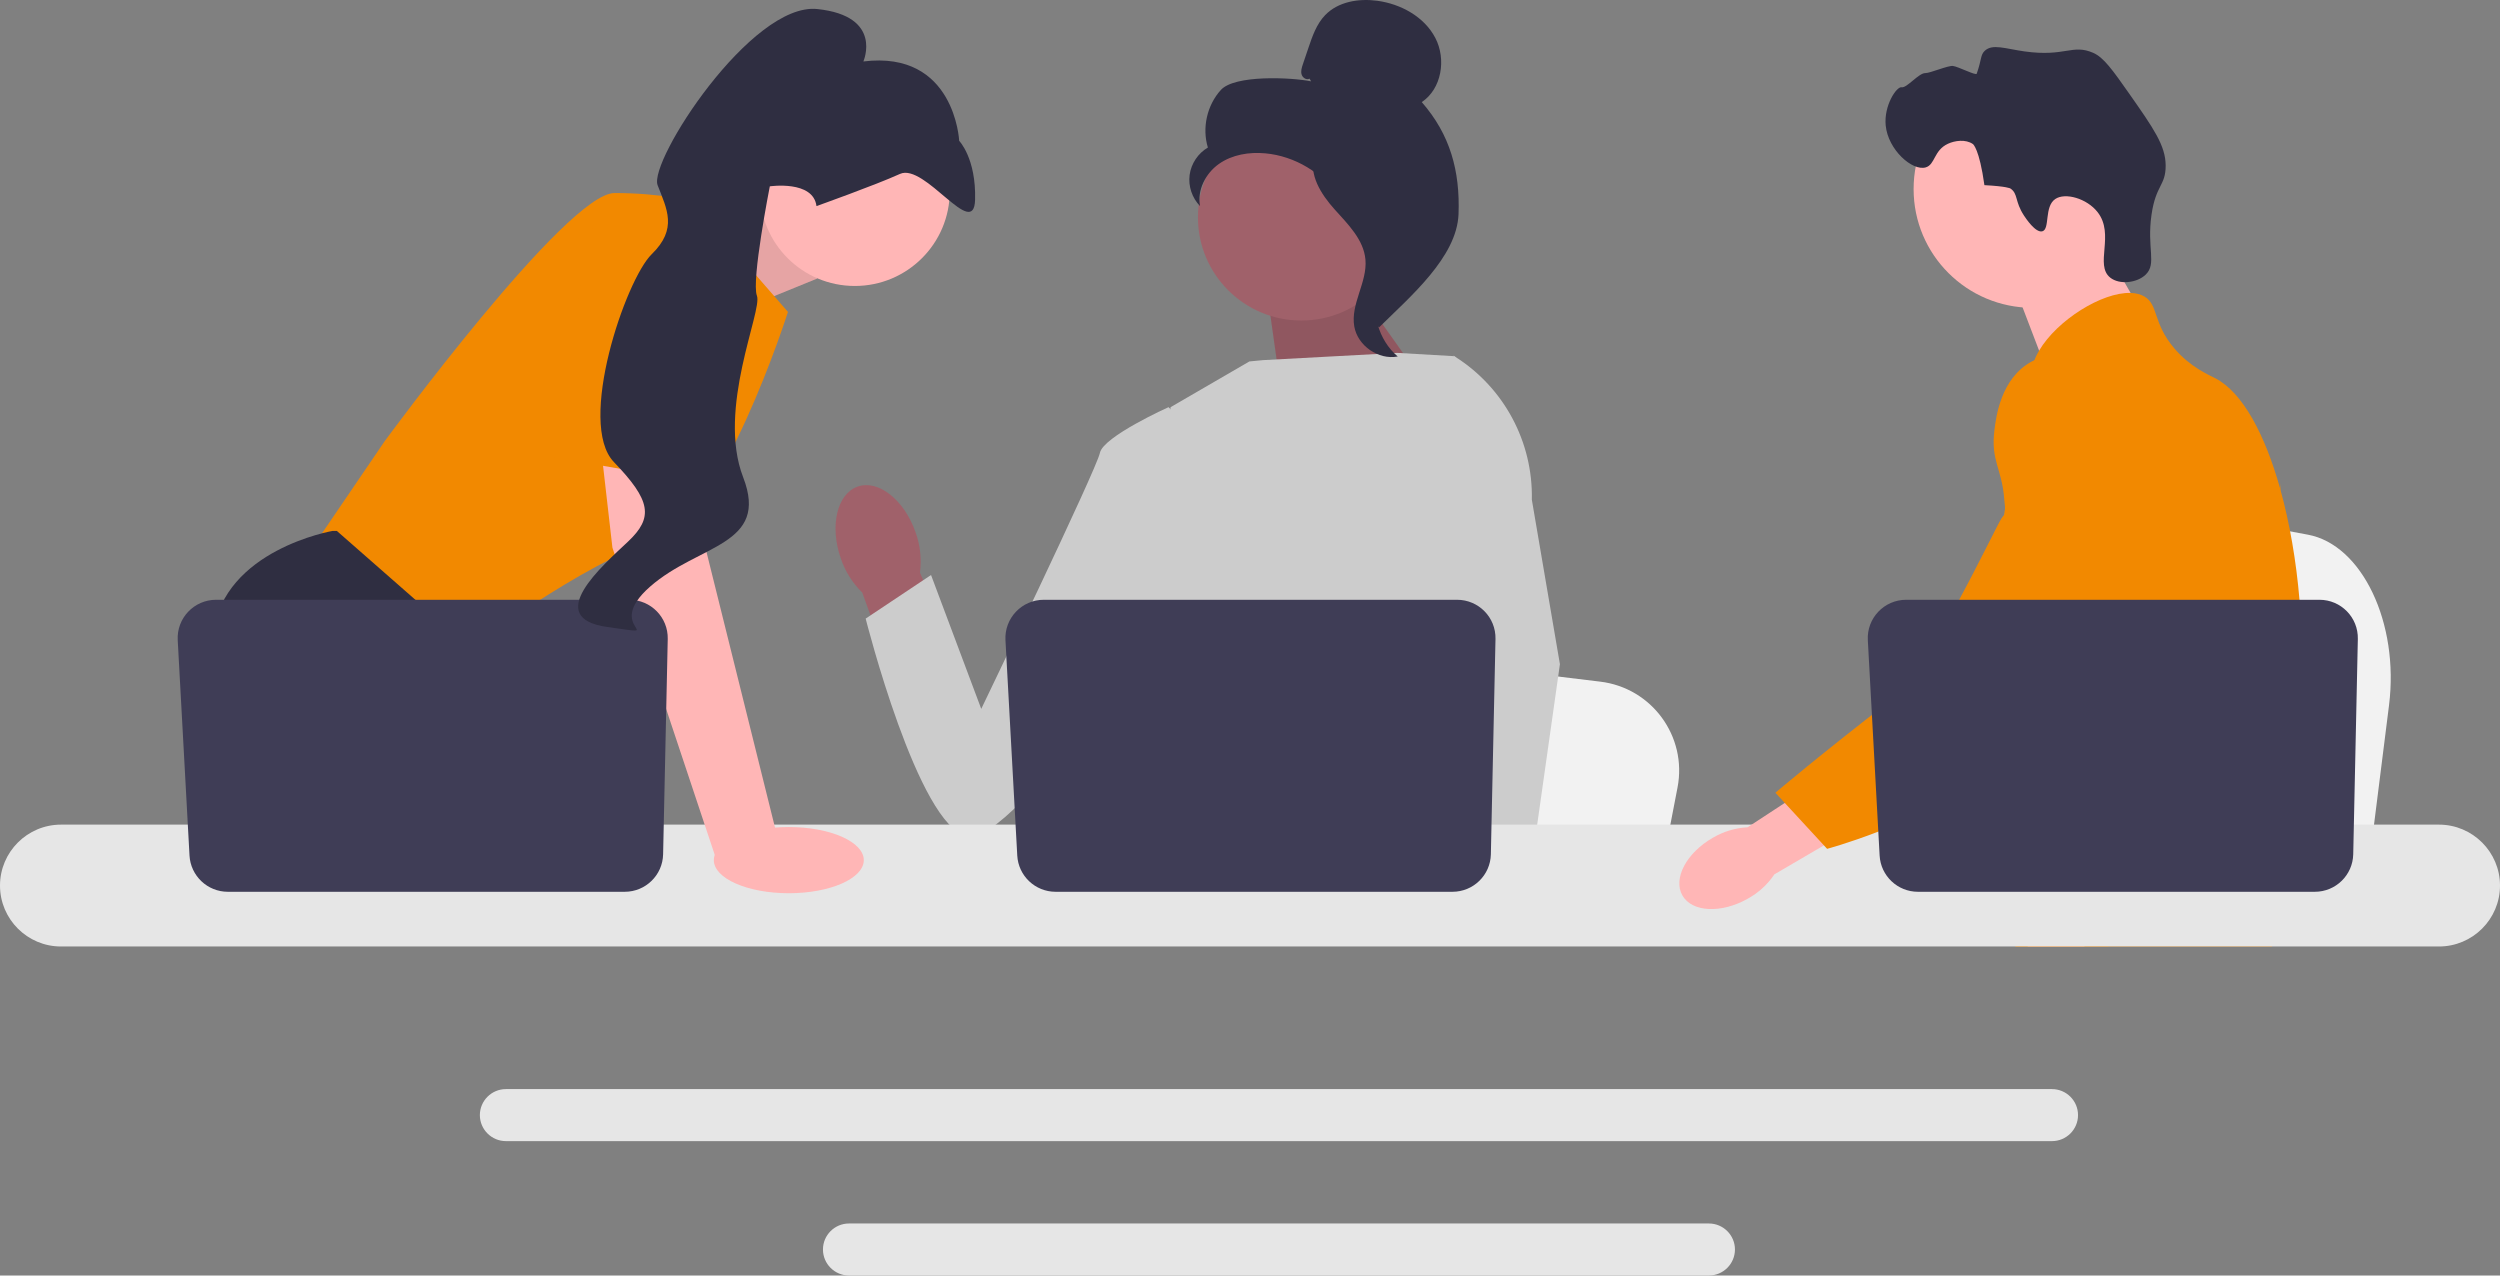 <svg xmlns="http://www.w3.org/2000/svg" width="147" height="75" viewBox="0 0 147 75" fill="none">
  <rect x="0" y="0" width="147" height="75" fill="#808080" stroke="none"/>
  <g clip-path="url(#clip0_71_290)">
    <path d="M140.475 41.464L140.015 45.124L138.872 54.215H115.913C116.092 52.177 116.337 49.245 116.599 46.079C116.625 45.763 116.652 45.444 116.678 45.124C117.334 37.166 118.053 28.16 118.053 28.16L121.071 28.721L126.927 29.808L129.314 30.251L135.704 31.439C138.89 32.03 141.081 36.634 140.475 41.464Z" fill="#F2F2F2"/>
    <path d="M123.108 13.434L125.932 18.365L120.505 22.204L118.19 16.142L123.108 13.434Z" fill="#FFB6B6"/>
    <path d="M119.514 18.099C123.377 18.099 126.509 14.973 126.509 11.117C126.509 7.261 123.377 4.136 119.514 4.136C115.651 4.136 112.52 7.261 112.52 11.117C112.52 14.973 115.651 18.099 119.514 18.099Z" fill="#FFB6B6"/>
    <path d="M119.012 12.678C118.457 11.834 118.675 11.393 118.21 11.082C118.21 11.082 118.022 10.958 116.683 10.887C116.384 8.733 116.009 8.472 116.009 8.472C115.578 8.171 114.938 8.268 114.54 8.453C113.697 8.842 113.795 9.683 113.228 9.844C112.445 10.066 111.019 8.813 110.879 7.378C110.764 6.207 111.52 5.07 111.819 5.131C112.117 5.19 112.828 4.284 113.212 4.298C113.474 4.307 114.546 3.842 114.835 3.879C115.149 3.918 116.188 4.459 116.231 4.335C116.531 3.477 116.443 3.239 116.698 2.993C117.15 2.558 117.89 2.861 119.05 3.024C121.437 3.358 121.853 2.573 123.076 3.105C123.694 3.374 124.211 4.1 125.22 5.539C126.631 7.553 127.336 8.56 127.341 9.734C127.345 10.931 126.765 10.855 126.509 12.628C126.225 14.602 126.829 15.504 126.169 16.145C125.66 16.641 124.624 16.758 124.08 16.323C123.148 15.579 124.367 13.782 123.336 12.47C122.703 11.664 121.43 11.305 120.847 11.704C120.188 12.154 120.551 13.476 120.088 13.601C119.691 13.709 119.109 12.825 119.012 12.678Z" fill="#2F2E41"/>
    <path d="M135.305 40.175C135.11 43.505 134.335 44.556 134.064 48.488C134.005 49.351 133.969 50.353 133.969 51.549C133.969 51.853 133.971 52.148 133.971 52.436C133.971 53.048 133.959 53.627 133.887 54.215C133.833 54.684 133.74 55.156 133.586 55.654H118.521C118.52 55.65 118.52 55.647 118.518 55.643C118.43 55.261 118.374 54.895 118.331 54.545C118.318 54.433 118.306 54.323 118.296 54.215C118.282 54.088 118.27 53.962 118.258 53.839C118.213 53.346 118.167 52.881 118.058 52.436C117.912 51.821 117.648 51.242 117.105 50.684C116.883 50.455 116.661 50.277 116.444 50.122C116.401 50.093 116.361 50.064 116.318 50.035C115.718 49.624 115.15 49.328 114.658 48.488C114.65 48.476 114.643 48.463 114.636 48.451C114.551 48.304 114.331 47.918 114.171 47.403C114.003 46.868 113.902 46.196 114.085 45.509C114.521 43.88 116.135 43.718 117.455 42.073C117.597 41.895 117.738 41.699 117.872 41.48C118.469 40.512 118.63 39.659 118.82 38.645C118.85 38.481 118.877 38.318 118.899 38.161C118.916 38.042 118.932 37.925 118.944 37.81C119.049 36.844 118.998 36.011 118.874 35.266C118.47 32.827 117.28 31.317 118.121 29.128C118.386 28.441 118.76 27.925 119.139 27.483C119.939 26.547 120.762 25.939 120.619 24.73C120.475 23.512 119.549 23.344 119.446 22.279C119.393 21.741 119.569 21.174 119.9 20.617V20.616C120.958 18.823 123.6 17.172 125.279 17.225C125.59 17.233 125.864 17.303 126.093 17.436C126.923 17.924 126.577 18.989 127.847 20.482C128.791 21.59 129.86 22.034 130.265 22.244C131.871 23.08 133.177 25.546 134.064 28.7C134.071 28.724 134.077 28.747 134.084 28.773C134.632 30.748 135.019 32.991 135.21 35.266C135.292 36.229 135.339 37.198 135.349 38.156C135.358 38.921 135.341 39.584 135.305 40.175Z" fill="#F28900"/>
    <path d="M124.024 51.583L123.717 52.436L123.524 52.971L123.076 54.215L122.557 55.654H119.222L119.781 54.215L120.041 53.545L120.472 52.436L121.194 50.574L124.024 51.583Z" fill="#FFB6B6"/>
    <path d="M134.117 28.409C134.108 28.519 134.096 28.641 134.084 28.773C133.952 30.117 133.64 32.523 133.184 35.267C132.943 36.714 132.661 38.256 132.344 39.788C131.663 43.094 130.815 46.349 129.856 48.489C129.685 48.875 129.509 49.223 129.329 49.531C129.192 49.767 129.047 49.999 128.897 50.227C128.408 50.977 127.86 51.688 127.292 52.352C127.27 52.38 127.245 52.407 127.219 52.436C127.128 52.544 127.033 52.651 126.938 52.758C126.473 53.281 125.998 53.768 125.539 54.215C124.979 54.76 124.44 55.243 123.957 55.654H118.54L118.518 55.644L117.738 55.299C117.738 55.299 117.96 55.038 118.331 54.545C118.408 54.445 118.489 54.335 118.577 54.215C118.686 54.068 118.803 53.905 118.928 53.729C119.189 53.36 119.486 52.927 119.805 52.436C120.422 51.486 121.126 50.319 121.837 48.966C121.918 48.809 122.001 48.65 122.084 48.489C122.086 48.484 122.089 48.478 122.091 48.473C122.232 48.199 122.371 47.916 122.51 47.629C123.689 45.181 124.026 43.15 124.123 42.491C124.258 41.56 124.447 40.258 124.396 38.827C124.362 37.882 124.225 36.883 123.897 35.891V35.89C123.829 35.681 123.753 35.473 123.667 35.267C123.512 34.896 123.329 34.53 123.112 34.17C122.154 32.582 121.375 32.516 120.756 30.786C120.573 30.273 120.158 29.115 120.285 27.893V27.891C120.3 27.741 120.326 27.588 120.36 27.436V27.434C120.368 27.392 120.38 27.348 120.392 27.306C120.488 26.932 120.648 26.561 120.89 26.209C121.364 25.525 122.01 25.119 122.588 24.877L122.59 24.875C123.258 24.597 123.834 24.538 123.946 24.528C126.424 24.308 128.345 26.387 129.395 27.522C129.801 27.961 130.172 28.328 130.511 28.628C133.152 30.981 133.876 29.477 134.064 28.701C134.093 28.58 134.108 28.477 134.117 28.409Z" fill="#F28900"/>
    <path d="M134.125 28.321C134.125 28.33 134.123 28.358 134.117 28.406C134.12 28.381 134.122 28.355 134.123 28.331C134.123 28.326 134.123 28.323 134.125 28.321Z" fill="#F28900"/>
    <path d="M120.656 64.039H29.749C28.904 64.039 28.216 64.725 28.216 65.568C28.216 66.412 28.904 67.098 29.749 67.098H120.656C121.501 67.098 122.188 66.412 122.188 65.568C122.188 64.725 121.501 64.039 120.656 64.039Z" fill="#E6E6E6"/>
    <path d="M100.482 71.941H49.922C49.077 71.941 48.39 72.627 48.39 73.47C48.39 74.313 49.077 75 49.922 75H100.482C101.327 75 102.015 74.313 102.015 73.47C102.015 72.627 101.327 71.941 100.482 71.941Z" fill="#E6E6E6"/>
    <path d="M39.865 13.757L45.594 11.351L48.051 16.379L42.031 18.832L39.865 13.757Z" fill="#FFB6B6"/>
    <path opacity="0.1" d="M39.865 13.757L45.594 11.351L48.051 16.379L42.031 18.832L39.865 13.757Z" fill="black"/>
    <path d="M40.679 11.841L46.331 18.341C46.331 18.341 42.4 30.728 38.468 31.832C34.536 32.936 27.287 38.332 27.287 38.332L18.194 32.445L22.617 25.945C22.617 25.945 33.307 11.351 36.133 11.351C38.959 11.351 40.679 11.841 40.679 11.841Z" fill="#F28900"/>
    <path d="M33.043 54.215H19.886L19.054 53.105L15.658 48.574L14.877 47.531C14.877 47.531 11.928 42.135 12.542 37.229C13.156 32.324 19.546 31.22 19.546 31.22H19.809L27.631 38.08L27.164 44.465L29.641 48.574L33.043 54.215Z" fill="#2F2E41"/>
    <path d="M22.581 54.215H19.054V49.003L22.581 54.215Z" fill="#2F2E41"/>
    <path d="M98.639 46.302L98.201 48.574L97.112 54.215H75.243C75.413 52.951 75.647 51.131 75.896 49.166C75.921 48.97 75.947 48.772 75.971 48.574C76.597 43.635 77.281 38.046 77.281 38.046L80.156 38.394L85.734 39.069L88.008 39.343L94.094 40.081C97.129 40.447 99.217 43.305 98.639 46.302Z" fill="#F2F2F2"/>
    <path d="M129.589 54.215H117.727C117.908 54.003 118.01 53.88 118.01 53.88L121.566 53.294L128.892 52.087C128.892 52.087 129.227 52.949 129.589 54.215Z" fill="#2F2E41"/>
    <path d="M79.274 16.211L84.433 23.493L75.435 23.761L74.469 16.918L79.274 16.211Z" fill="#A0616A"/>
    <path opacity="0.1" d="M79.274 16.211L84.433 23.493L75.435 23.761L74.469 16.918L79.274 16.211Z" fill="black"/>
    <path d="M53.835 31.298C53.173 29.392 51.651 28.189 50.436 28.609C49.221 29.03 48.773 30.916 49.435 32.822C49.689 33.587 50.123 34.281 50.701 34.844L53.608 42.884L57.358 41.442L54.095 33.669C54.199 32.87 54.11 32.057 53.835 31.298Z" fill="#A0616A"/>
    <path d="M88.753 27.587L88.746 35.008L88.054 37.75L86.631 43.388L85.596 48.573L84.824 52.436L84.549 53.816C84.341 53.954 84.135 54.087 83.928 54.214H65.956C64.935 53.602 64.364 53.127 64.364 53.127C64.364 53.127 64.646 52.862 64.969 52.436C65.515 51.717 66.175 50.54 65.77 49.415C65.686 49.18 65.664 48.893 65.689 48.573C65.854 46.461 68.073 42.889 68.073 42.889L67.614 37.589L67.412 35.266L68.833 23.94L73.464 21.253L74.263 21.176L82.155 20.75L85.417 20.938L85.566 20.978L88.753 27.587Z" fill="#CCCCCC"/>
    <path d="M89.103 54.215H85.172L84.998 52.437L84.995 52.401L86.108 52.325L89.004 52.128L89.054 53.193L89.094 54.009L89.103 54.215Z" fill="#FFB6B6"/>
    <path d="M90.072 29.382L91.723 39.055L90.375 48.573L90.165 50.055L89.794 52.671L89.68 53.475L89.683 53.562L89.712 54.215H85.043L84.871 52.437L84.856 52.277L84.504 48.635L84.498 48.573L83.753 40.849L85.215 35.267L85.323 34.856V34.854L85.959 25.296L85.466 20.952L85.461 20.911C85.471 20.917 85.48 20.923 85.49 20.93C85.516 20.945 85.541 20.961 85.566 20.979C88.436 22.796 90.146 25.985 90.072 29.382Z" fill="#CCCCCC"/>
    <path d="M70.506 25.794L68.71 23.94C68.71 23.94 64.867 25.67 64.675 26.63C64.483 27.589 57.697 41.682 57.697 41.682L54.745 33.811L50.901 36.373C50.901 36.373 53.985 48.593 56.869 49.166C59.753 49.74 69.419 34.703 69.419 34.703L70.506 25.794Z" fill="#CCCCCC"/>
    <path d="M143.41 48.488H3.588C1.609 48.488 0 50.096 0 52.072C0 54.047 1.609 55.654 3.588 55.654H143.41C145.389 55.654 147 54.047 147 52.072C147 50.096 145.389 48.488 143.41 48.488Z" fill="#E6E6E6"/>
    <path d="M87.935 37.569L87.663 50.231C87.637 51.457 86.634 52.437 85.405 52.437H62.07C60.87 52.437 59.88 51.501 59.815 50.306L59.121 37.644C59.051 36.352 60.081 35.267 61.376 35.267H85.677C86.943 35.267 87.962 36.305 87.935 37.569Z" fill="#3F3D56"/>
    <path d="M50.263 16.815C53.347 16.815 55.846 14.319 55.846 11.242C55.846 8.164 53.347 5.669 50.263 5.669C47.18 5.669 44.68 8.164 44.68 11.242C44.68 14.319 47.18 16.815 50.263 16.815Z" fill="#FFB6B6"/>
    <path d="M40.925 25.823L41.539 32.446L45.717 49.248L42.108 50.511L36.01 32.2L35.168 24.842L40.925 25.823Z" fill="#FFB6B6"/>
    <path d="M39.263 37.569L38.991 50.231C38.965 51.457 37.962 52.437 36.734 52.437H13.398C12.199 52.437 11.209 51.501 11.143 50.306L10.45 37.644C10.379 36.352 11.409 35.267 12.705 35.267H37.006C38.272 35.267 39.29 36.305 39.263 37.569Z" fill="#3F3D56"/>
    <path d="M46.382 52.522C48.817 52.522 50.791 51.651 50.791 50.576C50.791 49.501 48.817 48.629 46.382 48.629C43.947 48.629 41.973 49.501 41.973 50.576C41.973 51.651 43.947 52.522 46.382 52.522Z" fill="#FFB6B6"/>
    <path d="M32.263 26.835L34.782 13.435C34.782 13.435 41.785 12.454 42.031 14.785C42.277 17.115 41.855 28.503 41.855 28.503L32.263 26.835Z" fill="#F28900"/>
    <path d="M48.009 12.118C48.009 12.118 51.463 10.888 52.92 10.226C54.377 9.564 57.271 14.181 57.335 11.742C57.4 9.304 56.4 8.281 56.4 8.281C56.4 8.281 56.15 2.947 50.766 3.614C50.766 3.614 51.95 0.944 48.062 0.532C44.174 0.119 38.126 9.49 38.668 10.89C39.209 12.291 39.859 13.449 38.322 14.946C36.785 16.443 33.908 24.894 36.097 27.168C38.286 29.442 38.43 30.429 36.93 31.844C35.43 33.258 31.884 36.335 35.718 36.869C39.552 37.403 35.367 37.004 38.225 34.494C41.084 31.985 45.254 32.087 43.697 28.061C42.14 24.035 44.845 18.265 44.507 17.39C44.168 16.515 45.265 10.957 45.265 10.957C45.265 10.957 47.819 10.582 48.009 12.118Z" fill="#2F2E41"/>
    <path d="M76.516 18.847C79.873 18.847 82.594 16.131 82.594 12.78C82.594 9.43 79.873 6.714 76.516 6.714C73.16 6.714 70.439 9.43 70.439 12.78C70.439 16.131 73.16 18.847 76.516 18.847Z" fill="#A0616A"/>
    <path d="M77.001 4.624C76.826 4.727 76.59 4.572 76.534 4.376C76.477 4.181 76.543 3.974 76.608 3.781L76.936 2.812C77.168 2.124 77.415 1.412 77.919 0.889C78.679 0.099 79.887 -0.102 80.975 0.044C82.372 0.231 83.75 0.986 84.399 2.234C85.049 3.482 84.772 5.224 83.599 6.003C85.271 7.916 85.854 10.049 85.762 12.586C85.67 15.124 82.9 17.459 81.093 19.247C80.689 19.003 80.323 17.859 80.544 17.443C80.766 17.028 80.448 16.546 80.723 16.163C80.998 15.78 81.228 16.39 80.95 16.009C80.775 15.769 81.459 15.216 81.198 15.073C79.938 14.377 79.519 12.809 78.727 11.609C77.773 10.16 76.138 9.179 74.409 9.017C73.457 8.927 72.451 9.089 71.67 9.641C70.889 10.194 70.383 11.18 70.564 12.118C70.096 11.643 69.862 10.946 69.95 10.285C70.038 9.624 70.446 9.012 71.023 8.676C70.672 7.518 70.972 6.185 71.787 5.289C72.601 4.393 75.904 4.546 77.093 4.782L77.001 4.624Z" fill="#2F2E41"/>
    <path d="M77.186 9.052C78.761 9.221 79.897 10.583 80.858 11.84C81.411 12.565 81.99 13.365 81.977 14.276C81.963 15.197 81.346 15.987 81.051 16.86C80.569 18.287 81.038 19.985 82.186 20.962C81.052 21.177 79.826 20.328 79.631 19.193C79.403 17.872 80.406 16.597 80.288 15.261C80.183 14.085 79.254 13.179 78.464 12.299C77.675 11.419 76.933 10.252 77.296 9.128L77.186 9.052Z" fill="#2F2E41"/>
    <path d="M100.726 49.254C99.166 50.14 98.36 51.661 98.924 52.651C99.489 53.642 101.211 53.727 102.771 52.841C103.399 52.496 103.935 52.005 104.335 51.411L110.895 47.576L109.027 44.541L102.757 48.644C102.041 48.682 101.344 48.892 100.726 49.254Z" fill="#FFB6B6"/>
    <path d="M122.94 21.132C122.744 21.055 121.023 20.404 119.453 21.263C117.649 22.249 117.37 24.5 117.272 25.29C117.047 27.114 117.712 27.523 117.852 29.37C118.115 32.825 118.807 28.883 117.701 30.46C117.318 31.006 113.408 39.465 111.251 41.122C107.057 44.345 104.393 46.614 104.393 46.614L107.434 49.911C107.434 49.911 112.239 48.633 116.486 45.881C120.842 43.057 123.02 41.645 124.706 38.884C124.851 38.646 128.323 32.76 126.458 26.252C126.033 24.767 125.253 22.047 122.94 21.132Z" fill="#F28900"/>
    <path d="M138.641 37.569L138.37 50.231C138.343 51.457 137.34 52.437 136.112 52.437H112.776C111.577 52.437 110.587 51.501 110.522 50.306L109.828 37.644C109.757 36.352 110.787 35.267 112.083 35.267H136.384C137.65 35.267 138.668 36.305 138.641 37.569Z" fill="#3F3D56"/>
  </g>
  <defs>
    <clipPath id="clip0_71_290">
      <rect width="147" height="75" fill="white"/>
    </clipPath>
  </defs>
</svg>
